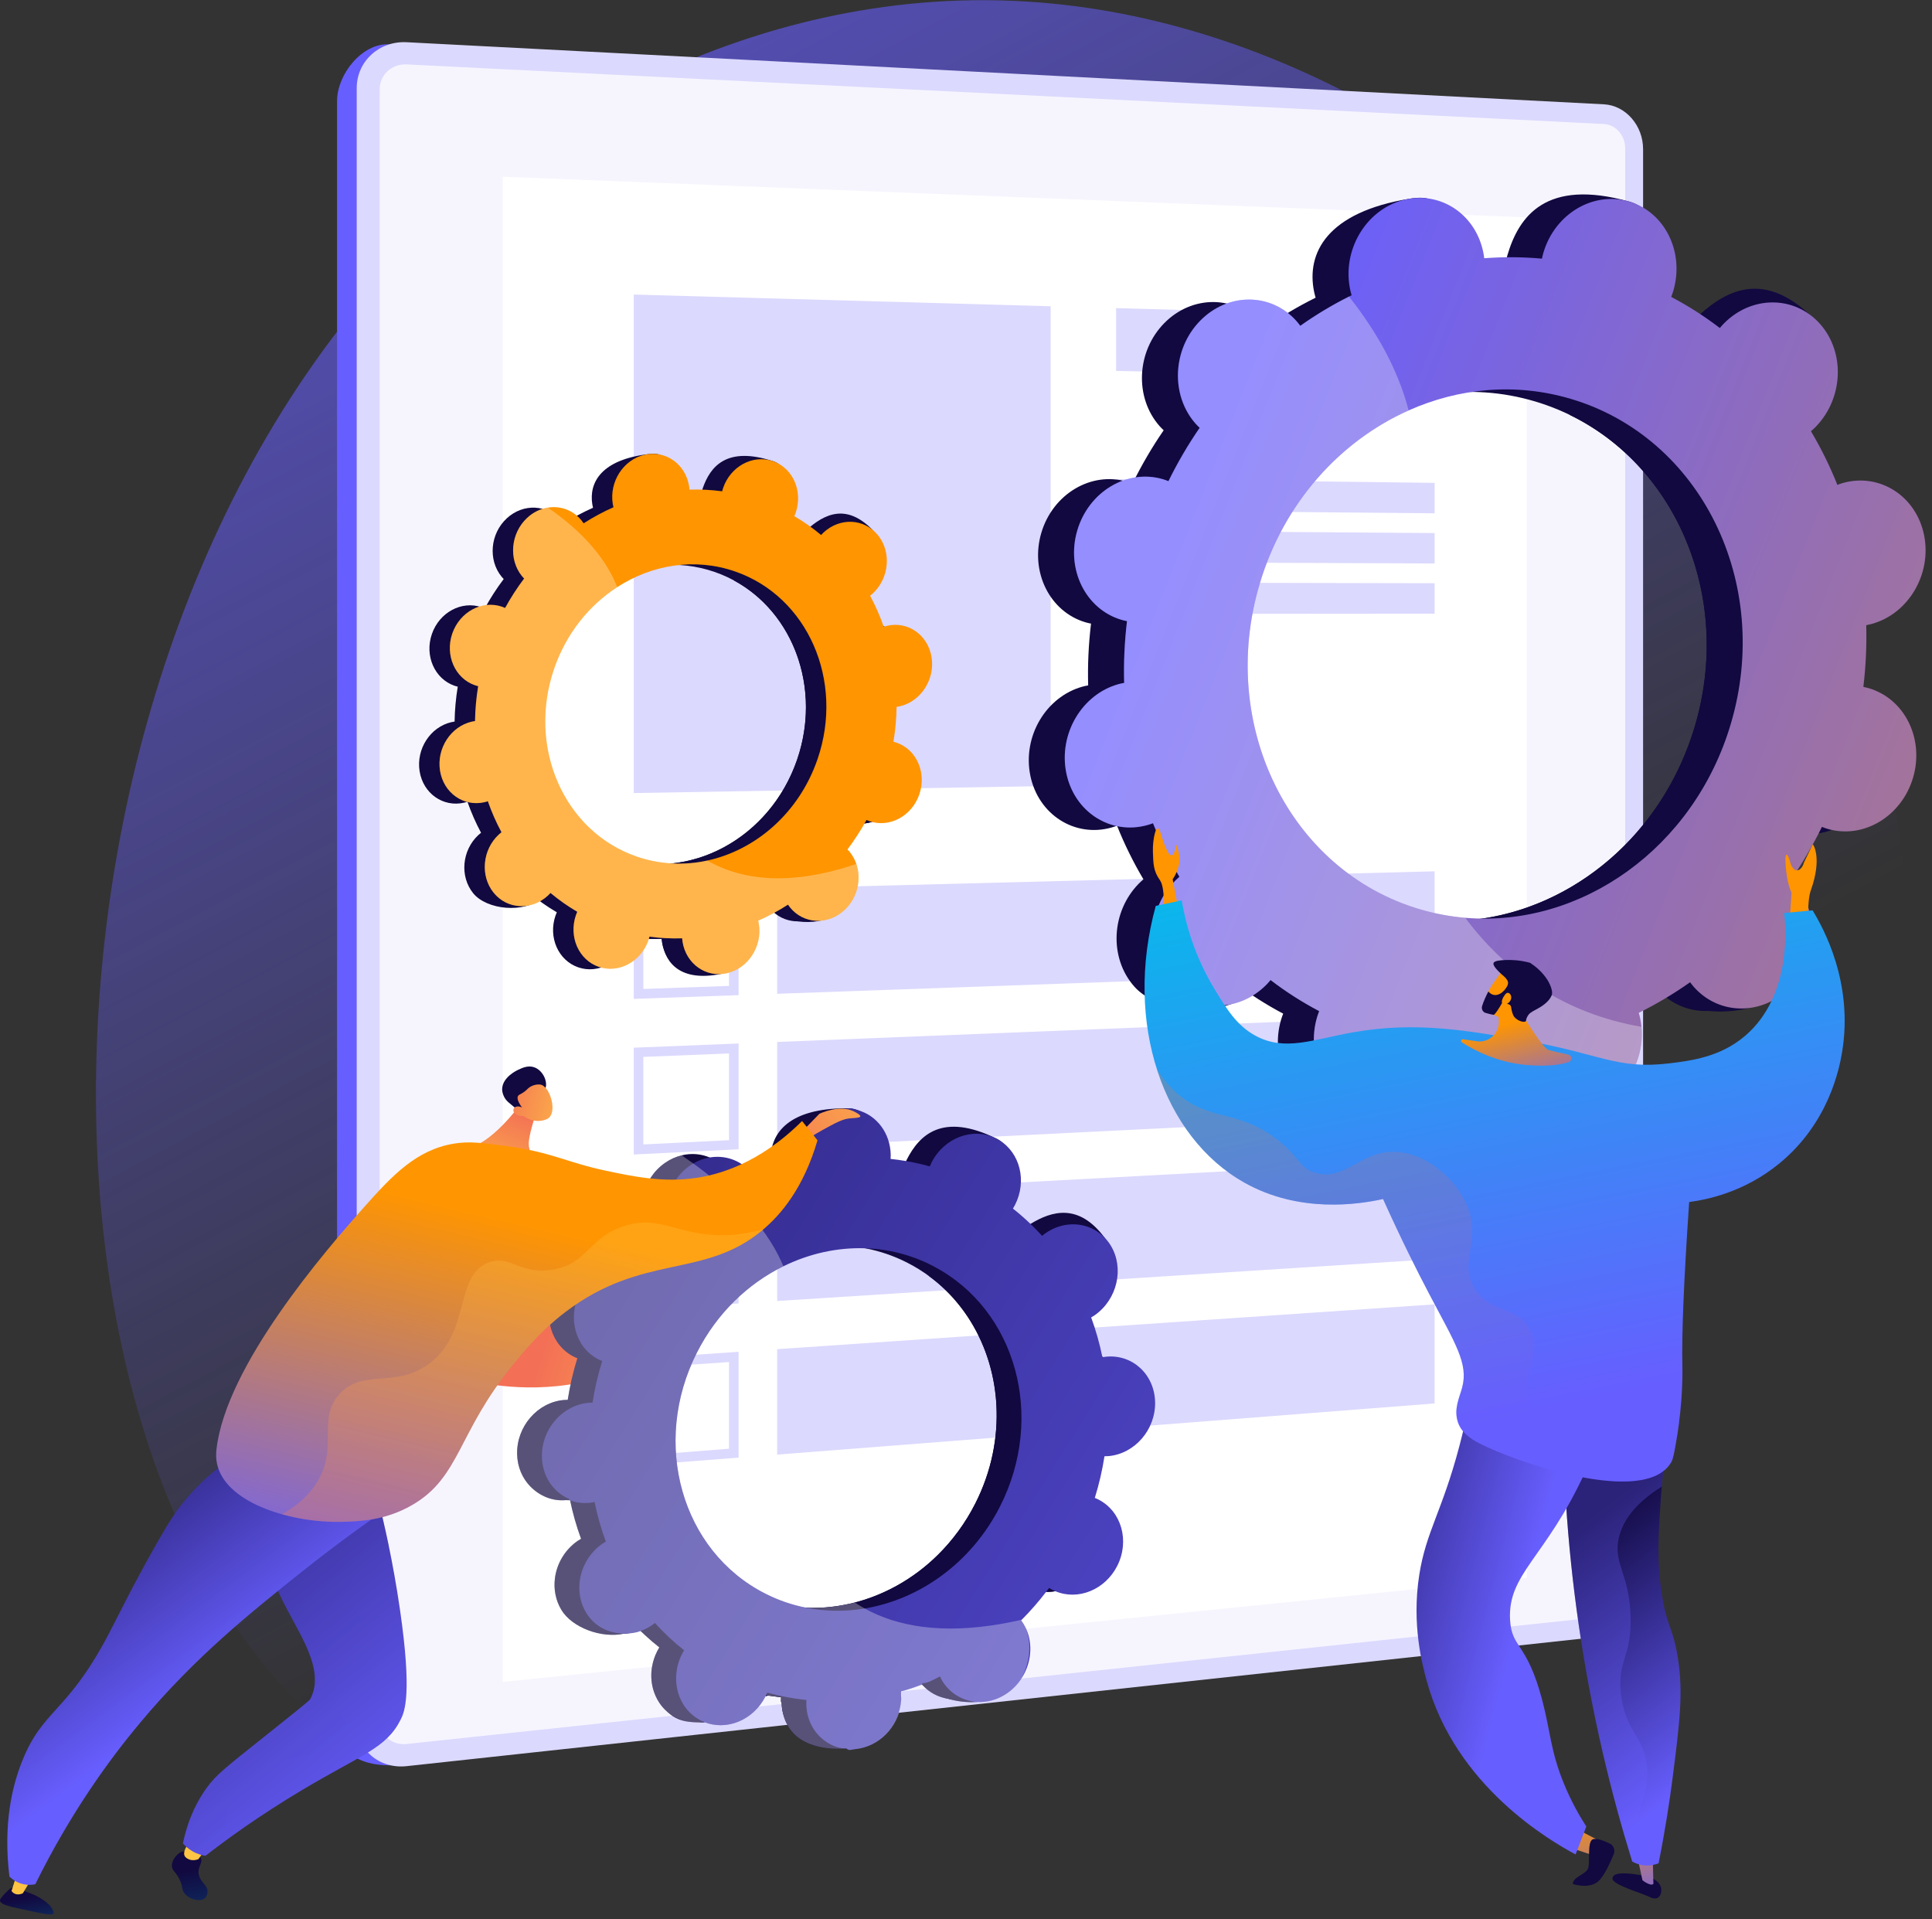 <svg width="301" height="299" viewBox="0 0 301 299" fill="none" xmlns="http://www.w3.org/2000/svg">
<rect x="0" y="0" width="301" height="299" fill="#333333" stroke="none"/>
<path d="M159.658 281.453C135.847 286.205 87.592 295.834 55.31 272.79C-3.28 230.967 0.849 88.732 74.717 28.652C81.104 23.458 114.416 -2.598 160.032 0.245C239.154 5.176 309.285 94.186 295.51 165.521C287.449 207.27 252.183 235.018 237.665 246.442C231.681 251.15 203.474 272.71 159.658 281.454V281.453Z" fill="url(#paint0_linear_598_2093)"/>
<path d="M246.835 18.258L60.66 6.905C56.371 6.684 52.512 11.617 52.512 15.759V268.482C52.512 274.226 58.077 275.382 62.365 274.921L246.835 255.061C250.205 254.698 252.925 251.447 252.925 247.798V25.178C252.925 21.529 250.205 18.431 246.835 18.258Z" fill="#675EFF"/>
<path d="M249.898 16.251L63.355 6.577C59.066 6.355 55.574 9.558 55.574 13.732V268.428C55.574 272.602 59.066 275.607 63.355 275.142L249.898 254.902C253.268 254.537 255.988 251.261 255.988 247.583V23.225C255.988 19.549 253.268 16.426 249.898 16.251Z" fill="#DBD9FD"/>
<path opacity="0.74" d="M63.356 271.689C61.042 271.935 59.156 270.307 59.156 268.057V13.902C59.156 11.652 61.042 9.916 63.356 10.032L249.899 19.321C251.72 19.412 253.2 21.105 253.2 23.094V247.875C253.2 249.864 251.721 251.64 249.899 251.835L63.356 271.69V271.689Z" fill="white"/>
<path d="M237.88 245.805L78.328 262.011V27.53L237.88 33.865V245.805Z" fill="white"/>
<path d="M113.58 140.08V153.591L100.23 154.065V140.426L113.58 140.08ZM115.072 138.549L98.738 138.972V155.612L115.072 155.03V138.548V138.549Z" fill="#DBD9FD"/>
<path d="M223.51 151.171L121.082 154.817V138.392L223.51 135.737V151.171Z" fill="#DBD9FD"/>
<path d="M113.58 164.115V177.624L100.23 178.287V164.648L113.58 164.114V164.115ZM115.072 162.562L98.738 163.216V179.856L115.072 179.044V162.562Z" fill="#DBD9FD"/>
<path d="M223.51 173.659L121.082 178.746V162.322L223.51 158.225V173.659Z" fill="#DBD9FD"/>
<path d="M113.58 188.153V201.659L100.23 202.51V188.874L113.58 188.152V188.153ZM115.072 186.578L98.738 187.461V204.1L115.072 203.06V186.578Z" fill="#DBD9FD"/>
<path d="M223.51 196.148L121.082 202.676V186.253L223.51 180.714V196.148Z" fill="#DBD9FD"/>
<path d="M113.58 212.189V225.694L100.23 226.732V213.099L113.58 212.189ZM115.072 210.592L98.738 211.705V228.345L115.072 227.073V210.591V210.592Z" fill="#DBD9FD"/>
<path d="M223.51 218.635L121.082 226.606V210.182L223.51 203.201V218.635Z" fill="#DBD9FD"/>
<path d="M163.69 122.443L98.738 123.546V45.888L163.69 47.714V122.443Z" fill="#DBD9FD"/>
<path d="M223.511 58.883L173.887 57.783V48.001L223.511 49.396V58.883Z" fill="#DBD9FD"/>
<path d="M223.511 79.966L173.887 79.52V74.629L223.511 75.222V79.966Z" fill="#DBD9FD"/>
<path d="M223.511 87.784L173.887 87.581V82.691L223.511 83.041V87.784Z" fill="#DBD9FD"/>
<path d="M223.511 95.602L173.887 95.642V90.751L223.511 90.859V95.602Z" fill="#DBD9FD"/>
<path d="M132.282 128.011C135.403 129.086 138.875 127.219 140.04 123.84C141.204 120.461 139.619 116.851 136.498 115.776C136.336 115.72 136.173 115.677 136.01 115.637C136.309 113.816 136.473 111.999 136.502 110.2C136.669 110.176 136.837 110.151 137.005 110.111C140.289 109.354 142.504 105.93 141.953 102.467C141.401 99.004 138.291 96.81 135.006 97.569C134.834 97.609 134.668 97.659 134.502 97.713C133.915 96.04 133.206 94.424 132.38 92.88C132.52 92.769 132.66 92.656 132.794 92.531C135.363 90.142 135.726 86.082 133.605 83.462C131.485 80.842 127.684 80.653 125.116 83.042C124.984 83.164 124.862 83.294 124.742 83.425C123.446 82.338 122.054 81.358 120.573 80.493C120.645 80.326 120.716 80.157 120.776 79.983C121.94 76.604 123.556 72.866 120.419 71.839C113.163 69.465 110.64 72.71 109.477 76.089C109.416 76.264 109.368 76.44 109.322 76.616C107.624 76.387 105.923 76.301 104.233 76.358C104.219 76.181 104.203 76.004 104.175 75.827C103.623 72.363 104.392 70.34 101.045 70.739C93.746 71.608 91.728 75.108 92.28 78.573C92.309 78.754 92.349 78.929 92.392 79.103C90.79 79.81 89.236 80.645 87.743 81.602C87.646 81.458 87.546 81.315 87.435 81.178C85.316 78.558 81.514 78.37 78.946 80.758C76.377 83.147 76.014 87.207 78.135 89.827C78.243 89.961 78.359 90.085 78.475 90.207C77.39 91.642 76.401 93.174 75.513 94.794C75.36 94.725 75.206 94.658 75.044 94.602C71.923 93.528 68.45 95.394 67.286 98.773C66.122 102.152 67.707 105.763 70.828 106.837C70.99 106.893 71.153 106.936 71.316 106.976C71.017 108.798 70.853 110.615 70.824 112.413C70.657 112.437 70.489 112.463 70.321 112.502C67.037 113.261 64.822 116.683 65.373 120.146C65.925 123.61 69.035 125.803 72.32 125.045C72.492 125.006 72.658 124.954 72.824 124.901C73.411 126.574 74.12 128.189 74.946 129.733C74.806 129.845 74.666 129.958 74.532 130.082C71.963 132.471 71.6 136.531 73.721 139.152C75.841 141.772 81.731 142.308 84.298 139.921C84.43 139.798 82.464 139.32 82.583 139.19C83.879 140.276 85.271 141.256 86.751 142.122C86.679 142.289 86.609 142.457 86.548 142.632C85.383 146.011 86.969 149.622 90.09 150.697C93.21 151.772 96.684 149.905 97.847 146.526C97.908 146.351 97.956 146.175 98.001 145.999C99.7 146.229 101.401 146.314 103.091 146.257C103.105 146.435 103.12 146.612 103.149 146.789C103.701 150.252 106.811 152.445 110.096 151.687C113.38 150.929 115.595 147.506 115.044 144.043C115.015 143.862 114.975 143.687 114.932 143.513C116.534 142.805 118.089 141.97 119.581 141.013C119.677 141.157 119.778 141.3 119.889 141.437C122.008 144.057 125.809 144.246 128.378 141.857C130.947 139.469 131.31 135.408 129.189 132.788C129.08 132.654 128.965 132.531 128.848 132.409C129.933 130.974 130.922 129.442 131.81 127.823C131.963 127.892 132.117 127.958 132.279 128.014L132.282 128.011ZM96.009 133.518C84.68 129.614 78.922 116.505 83.149 104.238C87.377 91.971 99.987 85.19 111.317 89.094C122.646 92.998 128.404 106.108 124.177 118.374C119.949 130.641 107.338 137.422 96.009 133.518Z" fill="#110940"/>
<path d="M137.006 110.112C140.29 109.354 142.506 105.931 141.954 102.467C141.402 99.004 138.292 96.81 135.008 97.569C134.836 97.608 134.669 97.659 134.503 97.713C133.916 96.04 133.207 94.424 132.381 92.88C132.521 92.77 132.661 92.656 132.795 92.531C135.364 90.143 138.215 84.837 135.838 82.449C131.325 77.915 127.687 80.653 125.118 83.042C124.986 83.164 124.865 83.293 124.744 83.424C123.448 82.338 122.056 81.358 120.577 80.492C120.649 80.325 120.72 80.156 120.779 79.982C121.414 78.143 121.227 76.239 120.427 74.709C118.351 79.927 116.314 85.161 114.329 90.414C123.631 95.428 128.012 107.247 124.178 118.375C120.929 127.804 112.726 133.985 103.96 134.569C103.712 135.627 103.472 136.689 103.196 137.741C102.445 140.596 101.534 143.417 100.621 146.234C101.447 146.274 102.272 146.281 103.095 146.254C103.108 146.431 103.125 146.608 103.154 146.785C103.706 150.248 106.224 152.906 112.207 151.75C115.516 151.111 115.599 147.503 115.047 144.039C115.018 143.858 114.978 143.683 114.936 143.509C116.538 142.801 118.092 141.967 119.584 141.009C119.681 141.153 119.782 141.296 119.892 141.433C122.012 144.054 128.158 144.438 130.727 142.05C133.296 139.661 131.313 135.404 129.193 132.783C129.084 132.649 128.968 132.526 128.851 132.404C129.936 130.969 130.927 129.437 131.813 127.818C131.966 127.887 132.121 127.953 132.283 128.009C135.403 129.085 138.876 127.217 140.04 123.838C141.205 120.459 139.619 116.849 136.499 115.774C136.337 115.718 136.174 115.675 136.011 115.635C136.309 113.814 136.474 111.997 136.503 110.198C136.669 110.174 136.837 110.149 137.005 110.109L137.006 110.112Z" fill="#110940"/>
<path d="M140.189 110.031C143.474 109.273 145.687 105.852 145.134 102.39C144.586 98.926 141.475 96.729 138.188 97.491C138.016 97.53 137.85 97.579 137.685 97.636C137.099 95.963 136.387 94.345 135.564 92.801C135.703 92.691 135.842 92.578 135.979 92.454C138.546 90.064 138.909 86.002 136.79 83.382C134.668 80.762 130.868 80.575 128.3 82.961C128.167 83.085 128.046 83.214 127.925 83.345C126.629 82.26 125.239 81.278 123.759 80.414C123.83 80.246 123.901 80.078 123.96 79.904C125.124 76.523 123.539 72.914 120.419 71.841C117.299 70.764 113.826 72.633 112.662 76.01C112.603 76.184 112.553 76.36 112.508 76.536C110.808 76.308 109.106 76.221 107.419 76.278C107.403 76.103 107.385 75.925 107.361 75.748C106.808 72.285 103.698 70.093 100.414 70.85C97.127 71.607 94.913 75.028 95.465 78.492C95.494 78.676 95.534 78.851 95.576 79.022C93.972 79.73 92.421 80.567 90.927 81.524C90.831 81.379 90.728 81.235 90.619 81.1C89.287 79.454 87.294 78.767 85.364 79.077C84.214 79.255 83.087 79.785 82.13 80.678C79.562 83.067 79.2 87.125 81.318 89.749C81.427 89.881 81.542 90.004 81.661 90.127C80.576 91.562 79.584 93.093 78.698 94.714C78.546 94.645 78.389 94.576 78.228 94.524C75.107 93.447 71.635 95.316 70.469 98.692C69.304 102.07 70.89 105.683 74.01 106.756C74.171 106.812 74.336 106.858 74.5 106.895C74.199 108.718 74.037 110.533 74.009 112.333C73.839 112.357 73.673 112.383 73.505 112.421C70.221 113.179 68.004 116.6 68.557 120.068C69.11 123.531 72.219 125.724 75.504 124.966C75.674 124.924 75.841 124.875 76.007 124.821C76.593 126.494 77.303 128.11 78.131 129.651C77.989 129.765 77.85 129.878 77.717 130.002C75.148 132.388 74.786 136.449 76.905 139.069C79.023 141.693 82.827 141.881 85.394 139.49C85.524 139.367 85.65 139.24 85.767 139.107C87.063 140.196 88.456 141.173 89.937 142.041C89.866 142.206 89.795 142.374 89.733 142.552C88.572 145.929 90.157 149.538 93.278 150.615C96.398 151.688 99.871 149.824 101.035 146.443C101.094 146.269 101.141 146.092 101.188 145.916C102.888 146.147 104.587 146.231 106.277 146.174C106.291 146.353 106.307 146.527 106.336 146.704C106.889 150.171 109.999 152.363 113.282 151.606C116.566 150.845 118.783 147.423 118.23 143.959C118.202 143.779 118.162 143.603 118.119 143.429C119.719 142.721 121.276 141.888 122.77 140.93C122.865 141.076 122.963 141.216 123.078 141.355C125.196 143.975 128.999 144.162 131.567 141.773C133.579 139.904 134.238 137.007 133.412 134.584C133.182 133.908 132.839 133.275 132.379 132.705C132.27 132.569 132.155 132.447 132.037 132.328C133.121 130.889 134.11 129.358 135 127.74C135.152 127.809 135.304 127.875 135.467 127.931C138.588 129.004 142.063 127.14 143.225 123.759C144.39 120.381 142.805 116.771 139.684 115.695C139.521 115.639 139.362 115.598 139.198 115.555C139.495 113.733 139.66 111.918 139.689 110.117C139.855 110.095 140.025 110.071 140.193 110.029L140.189 110.031ZM127.359 118.297C124.493 126.618 117.766 132.413 110.204 134.062C106.615 134.847 102.84 134.698 99.194 133.442C87.863 129.535 82.105 116.429 86.332 104.161C88.221 98.676 91.785 94.291 96.163 91.466C101.575 87.966 108.236 86.857 114.5 89.018C125.831 92.92 131.587 106.031 127.359 118.299V118.297Z" fill="url(#paint1_linear_598_2093)"/>
<g style="mix-blend-mode:soft-light" opacity="0.3">
<path d="M131.563 141.775C128.996 144.165 125.192 143.977 123.074 141.357C122.96 141.218 122.862 141.078 122.766 140.933C121.272 141.889 119.715 142.723 118.115 143.432C118.159 143.607 118.198 143.782 118.227 143.962C118.779 147.425 116.562 150.846 113.279 151.608C109.994 152.366 106.885 150.173 106.332 146.706C106.304 146.529 106.287 146.355 106.274 146.176C104.583 146.234 102.884 146.15 101.185 145.919C101.137 146.095 101.091 146.271 101.031 146.445C99.867 149.826 96.393 151.69 93.274 150.618C90.153 149.541 88.567 145.931 89.729 142.554C89.791 142.376 89.862 142.208 89.933 142.044C88.453 141.176 87.059 140.199 85.763 139.11C85.646 139.242 85.52 139.369 85.39 139.493C82.823 141.882 79.02 141.695 76.901 139.071C74.782 136.451 75.144 132.391 77.713 130.004C77.847 129.881 77.985 129.766 78.127 129.653C77.299 128.111 76.589 126.497 76.003 124.824C75.837 124.877 75.671 124.927 75.5 124.969C72.215 125.727 69.106 123.534 68.553 120.07C68 116.604 70.218 113.182 73.501 112.424C73.669 112.386 73.835 112.359 74.005 112.335C74.034 110.535 74.195 108.721 74.496 106.897C74.332 106.86 74.168 106.815 74.006 106.758C70.885 105.686 69.3 102.072 70.465 98.695C71.631 95.317 75.103 93.449 78.224 94.526C78.385 94.579 78.542 94.648 78.694 94.717C79.58 93.095 80.572 91.564 81.657 90.129C81.539 90.007 81.424 89.883 81.314 89.751C79.196 87.127 79.558 83.071 82.126 80.68C83.082 79.786 84.21 79.257 85.361 79.079C89.822 82.162 94.146 86.29 96.159 91.468C91.781 94.294 88.218 98.678 86.328 104.163C82.101 116.431 87.859 129.537 99.19 133.443C102.837 134.699 106.612 134.848 110.2 134.064C115.767 137.248 123.343 138.004 133.405 134.589C134.231 137.012 133.572 139.909 131.56 141.777L131.563 141.775Z" fill="white"/>
</g>
<path d="M279.086 129.503C284.67 131.156 290.649 127.594 292.439 121.547C294.23 115.501 291.153 109.259 285.569 107.605C285.28 107.52 284.988 107.456 284.698 107.398C285.084 104.164 285.232 100.948 285.144 97.775C285.436 97.721 285.73 97.662 286.023 97.58C291.755 95.988 295.394 89.783 294.152 83.72C292.911 77.657 287.257 74.032 281.526 75.623C281.226 75.706 280.936 75.809 280.649 75.917C279.485 73.013 278.109 70.221 276.533 67.563C276.772 67.358 277.008 67.147 277.236 66.916C281.579 62.506 281.904 55.319 277.963 50.864C274.022 46.41 267.307 46.372 262.964 50.782C262.742 51.008 262.537 51.245 262.335 51.485C259.965 49.671 257.435 48.051 254.76 46.64C254.874 46.34 254.986 46.038 255.078 45.725C256.869 39.678 259.426 32.963 253.816 31.397C240.84 27.775 236.645 33.691 234.855 39.738C234.762 40.051 234.69 40.365 234.623 40.679C231.611 40.406 228.607 40.388 225.631 40.619C225.593 40.308 225.551 39.998 225.487 39.688C224.246 33.625 225.445 29.999 219.576 30.961C206.775 33.06 203.491 39.388 204.733 45.451C204.798 45.768 204.881 46.074 204.969 46.377C202.2 47.748 199.525 49.341 196.969 51.143C196.787 50.896 196.599 50.652 196.392 50.419C192.451 45.964 185.737 45.927 181.394 50.337C177.051 54.747 176.726 61.934 180.667 66.389C180.869 66.617 181.082 66.826 181.298 67.031C179.497 69.645 177.871 72.423 176.434 75.347C176.158 75.238 175.88 75.132 175.59 75.046C170.006 73.393 164.028 76.954 162.237 83.001C160.447 89.048 163.523 95.29 169.107 96.943C169.397 97.029 169.687 97.093 169.978 97.15C169.592 100.385 169.444 103.6 169.533 106.773C169.24 106.828 168.947 106.887 168.653 106.968C162.922 108.56 159.283 114.765 160.524 120.829C161.766 126.892 167.419 130.517 173.15 128.925C173.45 128.842 173.74 128.739 174.028 128.632C175.191 131.536 176.568 134.328 178.144 136.986C177.905 137.192 177.668 137.403 177.441 137.634C173.098 142.043 172.773 149.231 176.714 153.685C180.655 158.14 191.078 158.629 195.42 154.22C195.643 153.993 192.139 153.305 192.341 153.065C194.711 154.879 197.242 156.499 199.916 157.91C199.802 158.209 199.691 158.512 199.598 158.825C197.808 164.871 200.884 171.114 206.468 172.767C212.053 174.42 218.031 170.858 219.822 164.812C219.914 164.499 219.986 164.185 220.053 163.871C223.066 164.144 226.07 164.162 229.045 163.93C229.083 164.241 229.127 164.552 229.189 164.863C230.431 170.926 236.084 174.551 241.816 172.959C247.547 171.368 251.187 165.163 249.945 159.1C249.88 158.783 249.797 158.477 249.708 158.174C252.478 156.803 255.152 155.21 257.709 153.408C257.891 153.655 258.079 153.899 258.285 154.131C262.226 158.586 268.941 158.623 273.284 154.214C277.626 149.804 277.951 142.617 274.01 138.162C273.809 137.935 273.594 137.726 273.379 137.52C275.181 134.906 276.807 132.128 278.244 129.204C278.52 129.313 278.798 129.419 279.087 129.505L279.086 129.503ZM215.569 142.025C195.293 136.022 184.126 113.358 190.626 91.404C197.125 69.451 218.831 56.52 239.107 62.522C259.383 68.525 270.55 91.188 264.05 113.142C257.55 135.096 235.844 148.027 215.569 142.024V142.025Z" fill="#110940"/>
<path d="M286.024 97.58C291.755 95.988 295.394 89.783 294.153 83.719C292.911 77.656 287.258 74.031 281.527 75.623C281.227 75.706 280.937 75.809 280.649 75.917C279.486 73.013 278.109 70.221 276.533 67.564C276.772 67.358 277.009 67.147 277.236 66.916C281.579 62.507 286.193 52.933 281.817 48.905C273.51 41.262 267.308 46.373 262.965 50.783C262.743 51.01 262.538 51.246 262.336 51.486C259.966 49.672 257.435 48.053 254.761 46.641C254.876 46.342 254.986 46.039 255.079 45.726C256.053 42.436 255.577 39.092 254.049 36.457C250.794 45.818 247.609 55.202 244.519 64.617C261.306 72.735 269.946 93.231 264.051 113.144C259.055 130.02 245.074 141.551 229.666 143.264C229.31 145.148 228.971 147.039 228.564 148.916C227.462 154.007 226.076 159.051 224.684 164.088C226.142 164.094 227.598 164.043 229.046 163.931C229.084 164.241 229.126 164.552 229.19 164.863C230.432 170.926 235.078 175.417 245.535 172.914C251.32 171.53 251.186 165.164 249.944 159.1C249.88 158.783 249.796 158.477 249.708 158.174C252.477 156.803 255.152 155.21 257.708 153.408C257.89 153.655 258.079 153.899 258.285 154.131C262.226 158.586 273.09 158.788 277.433 154.378C281.776 149.968 277.951 142.617 274.01 138.162C273.808 137.934 273.594 137.725 273.379 137.52C275.18 134.906 276.806 132.128 278.243 129.205C278.519 129.314 278.797 129.42 279.087 129.506C284.671 131.159 290.649 127.597 292.44 121.551C294.23 115.504 291.154 109.262 285.57 107.609C285.28 107.523 284.989 107.459 284.699 107.402C285.085 104.167 285.233 100.952 285.144 97.778C285.437 97.724 285.73 97.664 286.024 97.583V97.58Z" fill="#110940"/>
<path d="M291.177 107.22C290.887 107.134 290.6 107.071 290.307 107.011C290.694 103.779 290.84 100.561 290.754 97.391C291.046 97.335 291.34 97.276 291.63 97.192C297.364 95.604 301.001 89.397 299.76 83.335C298.519 77.273 292.866 73.644 287.135 75.236C286.837 75.323 286.544 75.425 286.256 75.531C285.095 72.626 283.718 69.837 282.143 67.176C282.381 66.97 282.615 66.76 282.844 66.53C287.188 62.12 287.513 54.932 283.57 50.479C279.631 46.023 272.917 45.986 268.574 50.396C268.349 50.622 268.143 50.861 267.946 51.101C265.575 49.283 263.044 47.665 260.367 46.253C260.484 45.953 260.595 45.654 260.686 45.341C262.477 39.293 259.4 33.052 253.816 31.399C248.232 29.745 242.252 33.305 240.462 39.35C240.369 39.667 240.297 39.981 240.232 40.292C237.219 40.021 234.215 40 231.238 40.233C231.199 39.922 231.16 39.611 231.093 39.302C229.853 33.236 224.198 29.611 218.468 31.204C212.739 32.797 209.097 39 210.338 45.066C210.404 45.382 210.489 45.689 210.575 45.991C210.44 46.058 210.304 46.126 210.168 46.2C207.545 47.52 205.006 49.042 202.577 50.757C202.391 50.509 202.204 50.265 201.997 50.034C198.058 45.578 191.341 45.541 187.002 49.951C182.658 54.36 182.333 61.549 186.273 66.004C186.476 66.231 186.688 66.438 186.904 66.647C185.104 69.261 183.476 72.039 182.041 74.96C181.764 74.851 181.487 74.746 181.197 74.66C175.612 73.006 169.633 76.567 167.842 82.615C166.052 88.663 169.128 94.904 174.712 96.557C175.003 96.644 175.294 96.706 175.582 96.762C175.199 99.998 175.049 103.212 175.14 106.386C174.847 106.442 174.554 106.501 174.26 106.581C168.53 108.173 164.889 114.381 166.129 120.442C167.371 126.504 173.025 130.129 178.754 128.537C179.057 128.454 179.345 128.352 179.634 128.246C180.798 131.148 182.172 133.941 183.751 136.598C183.513 136.804 183.274 137.018 183.046 137.248C178.706 141.657 178.378 148.842 182.321 153.298C186.26 157.754 192.977 157.791 197.32 153.382C197.54 153.155 197.746 152.916 197.948 152.676C200.315 154.49 202.847 156.112 205.524 157.521C205.409 157.821 205.299 158.125 205.203 158.438C203.413 164.485 206.488 170.726 212.073 172.38C217.658 174.033 223.637 170.473 225.428 164.424C225.519 164.111 225.592 163.797 225.66 163.486C228.67 163.757 231.674 163.777 234.65 163.545C234.689 163.856 234.733 164.167 234.795 164.476C236.037 170.538 241.69 174.167 247.421 172.574C252.758 171.092 256.278 165.611 255.737 159.969C255.698 159.551 255.636 159.131 255.551 158.713C255.485 158.396 255.404 158.09 255.313 157.787C258.083 156.417 260.756 154.823 263.315 153.021C263.497 153.265 263.683 153.509 263.89 153.744C267.833 158.2 274.546 158.237 278.89 153.827C283.233 149.418 283.559 142.23 279.615 137.774C279.416 137.547 279.2 137.339 278.984 137.131C280.785 134.517 282.414 131.741 283.851 128.819C284.124 128.927 284.405 129.032 284.695 129.118C290.276 130.771 296.255 127.211 298.045 121.163C299.836 115.116 296.76 108.875 291.175 107.221L291.177 107.22ZM269.658 112.755C263.911 132.161 246.291 144.516 228.275 142.979C225.907 142.777 223.534 142.338 221.179 141.641C200.902 135.634 189.735 112.974 196.234 91.017C199.983 78.356 208.787 68.699 219.459 63.941C227.293 60.445 236.133 59.593 244.717 62.136C264.99 68.141 276.158 90.802 269.658 112.755Z" fill="url(#paint2_linear_598_2093)"/>
<g style="mix-blend-mode:soft-light" opacity="0.3">
<path d="M247.421 172.572C241.692 174.165 236.037 170.536 234.796 164.474C234.733 164.165 234.691 163.854 234.651 163.543C231.674 163.775 228.67 163.755 225.661 163.485C225.593 163.796 225.52 164.11 225.428 164.423C223.638 170.47 217.658 174.031 212.074 172.378C206.49 170.724 203.413 164.484 205.204 158.436C205.299 158.123 205.41 157.819 205.524 157.52C202.847 156.11 200.315 154.489 197.949 152.675C197.747 152.914 197.541 153.153 197.321 153.38C192.977 157.789 186.26 157.751 182.321 153.296C178.378 148.841 178.706 141.655 183.046 137.246C183.275 137.016 183.512 136.802 183.751 136.596C182.172 133.939 180.799 131.146 179.634 128.245C179.346 128.351 179.056 128.454 178.755 128.535C173.025 130.128 167.371 126.503 166.13 120.441C164.888 114.379 168.529 108.171 174.26 106.579C174.554 106.5 174.847 106.44 175.14 106.384C175.05 103.21 175.2 99.996 175.583 96.76C175.295 96.705 175.002 96.642 174.713 96.555C169.129 94.902 166.052 88.662 167.843 82.613C169.633 76.566 175.613 73.005 181.197 74.658C181.487 74.745 181.764 74.85 182.041 74.958C183.475 72.036 185.103 69.259 186.905 66.645C186.688 66.437 186.476 66.229 186.274 66.003C182.335 61.547 182.66 54.359 187.002 49.949C191.342 45.54 198.059 45.577 201.998 50.032C202.205 50.263 202.391 50.507 202.577 50.755C205.006 49.04 207.544 47.518 210.168 46.199C214.335 51.459 217.772 57.422 219.459 63.94C208.787 68.697 199.982 78.354 196.233 91.015C189.733 112.972 200.901 135.634 221.178 141.639C223.534 142.336 225.907 142.777 228.275 142.977C234.758 151.653 243.896 157.942 255.739 159.965C256.279 165.608 252.759 171.088 247.422 172.57L247.421 172.572Z" fill="white"/>
</g>
<path d="M278.755 144.457L279.123 139.046C279.123 139.046 278.424 137.839 278.21 134.951C277.996 132.064 278.661 133.248 278.944 134.462C279.023 134.801 279.215 135.096 279.449 135.346C280.039 135.975 280.846 135.267 281.026 134.423L282.433 131.512C282.433 131.512 283.969 133.535 282.106 138.747C281.522 140.379 281.72 144.424 281.72 144.424L278.757 144.456L278.755 144.457Z" fill="url(#paint3_linear_598_2093)"/>
<path d="M183.707 142.332L182.701 136.971C182.701 136.971 184.149 135.038 183.66 132.932C183.171 130.826 183.499 131.586 182.902 132.881C182.305 134.175 181.456 131.857 180.812 129.755C180.169 127.653 179.554 130.775 179.618 132.658C179.682 134.54 179.677 135.658 180.701 137.098C181.725 138.538 181.171 143.374 181.171 143.374L183.706 142.332H183.707Z" fill="url(#paint4_linear_598_2093)"/>
<path d="M251.218 292.603C251.34 291.445 254.121 291.868 255.942 292.169C257.764 292.47 258.52 293.259 258.76 293.967C259 294.673 258.67 296.354 257.024 295.528C255.674 294.851 251.109 293.627 251.217 292.603H251.218Z" fill="#110940"/>
<path d="M254.895 288.335L255.893 292.921C255.893 292.921 257.137 293.905 257.596 293.489L257.462 288.273L254.895 288.336V288.335Z" fill="url(#paint5_linear_598_2093)"/>
<path d="M245.865 285.048L250.055 287.225L249.181 289.361L244.934 287.942L245.865 285.048Z" fill="url(#paint6_linear_598_2093)"/>
<path d="M245.044 293.511C245.044 293.511 247.87 294.451 249.257 292.837C250.15 291.799 250.957 289.989 251.42 288.829C251.671 288.199 251.392 287.484 250.78 287.192C249.892 286.766 248.678 286.289 248.128 286.552C247.209 286.989 247.814 290.356 247.368 291.192C246.922 292.028 245.003 292.454 245.044 293.512V293.511Z" fill="#110940"/>
<path d="M243.476 217.274C243.419 227.748 244.035 239.93 245.996 253.369C248.039 267.376 251.096 279.674 254.301 289.999C254.663 290.203 255.314 290.508 256.182 290.593C257.198 290.691 257.997 290.436 258.4 290.277C259.47 284.948 260.142 280.434 260.573 277.077C261.712 268.211 262.262 263.669 261.41 258.29C260.61 253.242 259.669 253.568 258.855 247.994C258.131 243.037 258.362 239.278 258.734 233.775C258.989 229.997 259.508 224.906 260.649 218.901C254.924 218.358 249.2 217.815 243.474 217.274H243.476Z" fill="url(#paint7_linear_598_2093)"/>
<path style="mix-blend-mode:multiply" opacity="0.3" d="M255.116 286.362C254.223 282.603 256.591 281.074 256.645 276.385C256.712 270.655 253.209 270.246 252.533 263.752C251.991 258.535 254.195 258.236 254.046 251.928C253.888 245.224 251.354 243.695 252.176 239.732C252.632 237.529 254.135 234.583 258.906 231.588C259.203 228.115 259.716 223.823 260.651 218.901C254.926 218.359 249.202 217.816 243.476 217.275C243.419 227.749 244.035 239.931 245.996 253.369C248.039 267.377 251.096 279.675 254.301 289.999C254.663 290.204 255.314 290.509 256.182 290.593C256.642 290.638 257.05 290.605 257.405 290.546C256.392 289.421 255.514 288.04 255.115 286.362H255.116Z" fill="url(#paint8_linear_598_2093)"/>
<path d="M229.605 214.487C229.226 216.987 228.558 220.764 227.368 225.276C224.684 235.447 222.183 238.594 221.125 245.292C219.891 253.102 221.617 259.433 222.274 261.841C226.755 278.278 241.546 286.793 245.47 288.898C246.028 287.446 246.586 285.995 247.143 284.544C246.218 283.113 244.858 280.818 243.632 277.817C241.54 272.693 241.575 269.761 240.25 264.766C237.86 255.753 235.504 256.846 235.263 252.324C234.881 245.156 240.812 242.676 246.908 229.436C248.656 225.642 249.745 222.423 250.358 220.441C243.441 218.457 236.523 216.473 229.606 214.488L229.605 214.487Z" fill="url(#paint9_linear_598_2093)"/>
<path d="M277.962 142.23C279.438 142.094 280.915 141.957 282.391 141.82C284.05 144.524 288.78 153.035 287.001 163.857C286.58 166.422 284.933 174.916 277.229 181.239C271.713 185.767 265.845 186.909 263.168 187.259C262.302 199.945 261.999 207.962 262.11 212.779C262.124 213.36 262.244 218.235 261.165 224.439C260.837 226.329 260.666 227.284 260.369 227.793C256.26 234.841 235.932 227.655 230.499 224.857C229.087 224.129 227.668 223.154 227.141 221.562C226.463 219.517 227.364 217.766 227.788 216.211C228.828 212.39 226.724 209.31 222.617 201.482C220.88 198.172 218.369 193.21 215.478 186.793C211.569 187.651 202.401 189.041 193.845 184.223C181.272 177.143 175.023 159.472 180.065 141.124C181.41 140.837 182.754 140.55 184.1 140.262C184.728 143.932 186.082 148.907 189.197 154.045C191.087 157.161 192.662 159.757 195.591 161.347C200.19 163.844 204.555 161.922 210.82 160.819C220.692 159.081 228.75 160.527 238.538 162.283C249.232 164.202 252.034 166.616 260.013 165.662C263.562 165.238 268.008 164.65 271.835 161.411C279.365 155.039 278.155 143.779 277.965 142.232L277.962 142.23Z" fill="url(#paint10_linear_598_2093)"/>
<path d="M236.745 153.674C236.745 153.674 235.923 156.216 236.755 157.437C237.586 158.658 240.324 163.306 241.299 163.591C241.854 163.752 243.252 164.062 244.351 164.299C244.93 164.423 245 165.237 244.442 165.436C243.304 165.84 241.323 166.19 237.979 165.927C233.147 165.546 229.381 163.441 227.75 162.374C227.518 162.222 227.657 161.864 227.931 161.903L230.096 162.214C231.95 162.481 233.591 160.996 233.509 159.124L233.456 157.905L236.744 153.674H236.745Z" fill="url(#paint11_linear_598_2093)"/>
<path d="M234.398 158.745C234.11 158.561 231.699 158.1 231.453 156.769C231.118 154.963 232.86 152.912 233.082 152.577C234.013 151.178 234.236 150.996 234.639 150.775L235.197 150.497C235.197 150.497 235.229 150.488 235.262 150.479C235.612 150.389 236.772 150.458 237.002 150.529C237.736 150.757 238.257 153.879 237.638 158.171C237.655 158.337 237.669 158.506 237.683 158.676C237.72 159.117 234.365 158.896 234.398 158.744V158.745Z" fill="url(#paint12_linear_598_2093)"/>
<path d="M232.682 150.052C232.541 150.572 233.865 151.717 234.432 152.21C234.5 152.27 234.697 152.471 234.867 152.783C234.892 152.828 234.912 152.881 234.929 152.948C235.145 153.815 233.717 154.685 233.941 155.086C234.104 155.376 235.047 155.093 235.134 155.339C235.215 155.571 234.418 155.962 234.51 156.239C234.579 156.448 235.061 156.306 235.326 156.64C235.458 156.806 235.404 156.925 235.517 157.407C235.58 157.68 235.676 157.982 235.757 158.152C236.147 158.978 237.428 159.383 237.709 159.092C237.787 159.01 237.733 158.932 237.831 158.645C237.831 158.645 237.922 158.378 238.14 158.082C238.451 157.657 239.133 157.394 239.835 156.979C241.134 156.211 241.533 155.493 241.656 155.249C241.669 155.221 241.682 155.196 241.693 155.172C241.713 155.131 241.732 155.089 241.748 155.048C242.069 154.21 241.082 152.649 241.082 152.649C240.29 151.417 239.242 150.554 238.394 149.994C236.806 149.568 235.491 149.518 234.576 149.557C233.83 149.589 232.792 149.642 232.68 150.053L232.682 150.052Z" fill="#110940"/>
<path d="M231.882 154.458C231.882 154.458 232.828 155.763 234.289 154.371L234.946 154.615C234.946 154.615 233.059 158.117 232.708 158.092C232.357 158.068 231.347 157.764 231.347 157.764C230.973 157.577 230.785 157.151 230.901 156.749C231.112 156.017 231.609 154.963 231.882 154.457V154.458Z" fill="#110940"/>
<path d="M234.588 154.824C234.957 154.404 235.493 154.879 235.444 155.461C235.394 156.044 234.775 156.598 234.239 156.433C233.702 156.269 234.093 155.39 234.588 154.825V154.824Z" fill="url(#paint13_linear_598_2093)"/>
<path style="mix-blend-mode:multiply" opacity="0.3" d="M255 225.298C247.813 227.295 239.877 223.123 238.169 218.05C236.907 214.299 240.369 211.039 238.342 207.128C236.39 203.362 232.311 204.714 229.822 200.871C227.108 196.683 230.86 193.39 228.575 187.865C226.856 183.709 222.332 179.765 217.644 179.456C212.074 179.087 209.645 184.074 204.929 182.71C202.465 181.997 202.625 180.491 199.299 177.785C193.526 173.086 189.338 174.605 184.55 171.246C183.142 170.259 181.598 168.786 180.223 166.495C182.691 174.274 187.446 180.62 193.842 184.222C202.399 189.041 211.568 187.651 215.476 186.792C218.367 193.209 220.878 198.172 222.615 201.481C226.722 209.309 228.826 212.389 227.786 216.21C227.363 217.766 226.461 219.517 227.139 221.562C227.666 223.153 229.085 224.128 230.497 224.856C235.93 227.654 256.258 234.842 260.367 227.792C260.664 227.285 260.834 226.329 261.163 224.438C261.368 223.26 261.53 222.132 261.656 221.069C260.086 222.823 257.924 224.484 254.998 225.297L255 225.298Z" fill="url(#paint14_linear_598_2093)"/>
<path d="M114.03 187.673C114.03 187.673 91.461 204.317 75.426 194.238L73.215 215.028C73.215 215.028 104.985 223.923 114.214 191.46L114.029 187.673H114.03Z" fill="url(#paint15_linear_598_2093)"/>
<path d="M168.836 226.406C172.935 226.04 176.188 222.274 176.102 217.996C176.042 214.955 174.311 212.472 171.848 211.421C171.811 211.405 171.779 211.393 171.742 211.381C170.761 210.982 169.67 210.807 168.526 210.909C168.311 210.929 168.103 210.961 167.891 210.998C167.463 208.877 166.878 206.805 166.136 204.802C166.328 204.692 166.515 204.575 166.699 204.448C170.204 201.994 171.323 197.145 169.202 193.62C168.413 192.309 167.285 191.368 165.998 190.831C164.358 190.135 162.457 190.102 160.678 190.794C160.103 191.018 159.546 191.314 159.009 191.689C158.83 191.816 158.663 191.95 158.496 192.089C157.111 190.558 155.59 189.137 153.949 187.843C154.063 187.656 154.176 187.464 154.278 187.261C156.163 183.553 158.598 179.514 155.67 177.616C155.641 177.596 155.609 177.576 155.576 177.56C155.459 177.491 155.337 177.422 155.214 177.36C146.84 173.269 143.246 176.77 141.271 180.658C141.234 180.731 141.202 180.804 141.169 180.878C141.108 181.009 141.051 181.139 140.998 181.269C138.983 180.707 136.944 180.321 134.888 180.105C134.9 179.889 134.913 179.673 134.908 179.453C134.839 175.948 135.677 173.697 133.723 172.976C133.382 172.85 132.946 172.695 132.409 172.666C132.344 172.662 132.278 172.658 132.213 172.658H131.838C122.976 172.658 119.984 176.452 120.07 180.714C120.074 180.938 120.094 181.187 120.114 181.406C119.018 181.716 117.935 182.086 116.87 182.489C116.866 182.489 116.862 182.493 116.857 182.493C115.918 182.848 114.993 183.243 114.077 183.666C113.983 183.475 113.885 183.291 113.775 183.104C112.985 181.793 111.858 180.856 110.571 180.319C109.219 179.745 107.688 179.623 106.199 179.985C105.299 180.202 104.407 180.596 103.581 181.179C100.075 183.633 98.956 188.482 101.077 192.003C101.187 192.182 101.304 192.353 101.427 192.52C100.051 193.896 98.748 195.382 97.535 196.966C97.381 197.165 97.229 197.365 97.079 197.568C96.904 197.458 96.729 197.352 96.542 197.255C96.4 197.182 96.26 197.117 96.114 197.059C92.602 195.565 88.359 197.259 86.462 200.996C84.488 204.884 85.799 209.517 89.394 211.341C89.577 211.435 89.768 211.512 89.96 211.589C89.292 213.743 88.787 215.908 88.449 218.078C88.246 218.078 88.039 218.083 87.831 218.103C83.731 218.47 80.479 222.232 80.564 226.513C80.605 228.541 81.387 230.32 82.637 231.59C84.024 233.003 85.983 233.892 88.141 233.701C88.32 233.684 88.503 233.723 88.682 233.723H88.69C88.719 233.723 88.747 233.611 88.776 233.607C88.78 233.623 88.784 233.585 88.784 233.602C88.788 233.606 88.788 233.585 88.788 233.589C89.215 235.686 89.794 237.717 90.523 239.704C90.523 239.708 90.527 239.71 90.527 239.714C90.34 239.824 90.152 239.935 89.969 240.061C87.954 241.474 86.724 243.65 86.452 245.914C86.248 247.587 86.566 249.308 87.465 250.802C89.11 253.53 93.686 255.3 97.297 254.486H97.305C98.14 254.486 98.922 254.197 99.601 253.826C99.674 253.899 99.743 254.001 99.818 254.078C99.826 254.091 99.838 254.103 99.846 254.111C100.388 254.636 100.946 255.153 101.524 255.65C101.552 255.679 101.58 255.704 101.609 255.728C101.971 256.041 102.342 256.346 102.72 256.644C102.716 256.648 102.716 256.652 102.712 256.656C102.601 256.844 102.488 257.039 102.39 257.234C101.999 258.003 101.739 258.801 101.597 259.599C101.389 260.771 101.442 261.948 101.727 263.043C101.939 263.845 102.277 264.605 102.733 265.286C103.006 265.697 103.32 266.076 103.681 266.421C104.154 266.878 104.704 267.325 105.318 267.638C106.674 268.33 108.164 268.326 109.597 268.326H109.605C111.962 267.919 114.169 266.315 115.395 263.901C115.501 263.701 115.586 263.409 115.671 263.205C116.705 263.495 117.744 263.849 118.79 263.849H118.794C118.981 263.849 119.169 263.849 119.356 264.255H119.364C119.381 264.255 119.401 264.17 119.421 264.17C119.442 264.174 119.462 264.131 119.478 264.135C119.62 264.16 119.767 264.161 119.913 264.18C120.036 264.201 120.161 264.209 120.284 264.225C120.78 264.303 121.23 264.358 121.731 264.411C121.715 264.623 121.66 264.8 121.66 265.011V265.055C121.66 265.107 121.715 265.152 121.718 265.198C121.719 265.238 121.745 265.278 121.749 265.316C121.749 265.357 121.761 265.393 121.765 265.434C121.778 265.622 121.804 265.805 121.829 265.984C121.833 266.041 121.845 266.094 121.853 266.151C122.255 268.691 123.861 270.715 126.035 271.634C126.116 271.671 126.203 271.703 126.292 271.736C126.415 271.781 126.541 271.826 126.671 271.867C126.708 271.883 126.748 271.896 126.789 271.904C127.587 272.131 128.446 272.221 129.338 272.144C129.525 272.127 129.708 272.103 129.887 272.071C129.937 272.062 129.989 272.054 130.038 272.042C133.8 271.338 136.681 267.763 136.6 263.732C136.596 263.582 136.588 263.436 136.575 263.289C136.571 263.244 136.567 263.195 136.563 263.151C136.559 263.126 136.559 263.102 136.555 263.073C138.611 262.488 140.63 261.738 142.592 260.83C142.686 261.022 142.783 261.213 142.894 261.396C142.943 261.478 142.995 261.559 143.052 261.64C143.235 261.921 143.435 262.186 143.654 262.43C143.654 262.43 143.657 262.433 143.663 262.438C144.754 263.676 146.215 264.433 147.783 264.653C148.491 264.759 149.224 264.751 149.956 264.624C151.031 264.449 152.102 264.022 153.087 263.329C156.429 260.988 157.602 256.469 155.864 252.996C155.819 252.907 155.774 252.817 155.722 252.728C155.68 252.65 155.636 252.573 155.592 252.5C155.482 252.321 155.364 252.15 155.242 251.987C156.792 250.432 158.246 248.746 159.59 246.94C159.765 247.05 159.94 247.156 160.127 247.249C161.043 247.714 162.016 247.949 162.997 247.978C163.474 247.999 163.946 247.966 164.418 247.885C166.775 247.485 168.978 245.926 170.207 243.508C172.178 239.62 170.87 234.992 167.276 233.167C167.093 233.074 166.901 232.992 166.711 232.915C167.378 230.765 167.884 228.596 168.221 226.426C168.425 226.426 168.632 226.422 168.84 226.405L168.836 226.406ZM98.171 252.42C98.216 252.468 98.261 252.518 98.306 252.566C98.196 252.497 98.139 252.443 98.171 252.42ZM115.355 247.82C102.312 241.197 97.553 224.383 104.722 210.265C108.386 203.051 114.451 197.939 121.251 195.541C125.619 194.006 130.288 193.591 134.815 194.466C137.033 194.889 139.216 195.626 141.312 196.689C142.615 197.352 143.841 198.114 144.972 198.972C145.082 199.049 145.192 199.135 145.302 199.22C145.781 199.591 146.242 199.981 146.689 200.385C146.873 200.552 147.052 200.718 147.231 200.893C147.26 200.918 147.288 200.946 147.316 200.975C147.504 201.154 147.687 201.337 147.866 201.524C147.891 201.549 147.919 201.573 147.939 201.602C148.11 201.777 148.277 201.952 148.44 202.135C148.481 202.18 148.521 202.225 148.562 202.273C148.725 202.452 148.88 202.631 149.031 202.814C149.063 202.847 149.091 202.879 149.116 202.916C149.27 203.096 149.418 203.279 149.56 203.466C150.174 204.243 150.741 205.054 151.257 205.901C151.38 206.093 151.493 206.292 151.608 206.487C151.64 206.539 151.668 206.593 151.697 206.645C151.799 206.816 151.893 206.987 151.982 207.162C152.035 207.252 152.084 207.345 152.133 207.439C152.218 207.602 152.304 207.764 152.381 207.928C152.691 208.547 152.975 209.178 153.235 209.822C153.337 210.066 153.431 210.314 153.525 210.563C153.606 210.786 153.687 211.015 153.764 211.242C153.825 211.409 153.879 211.576 153.931 211.743C153.968 211.857 154.004 211.97 154.037 212.084C154.082 212.218 154.119 212.349 154.156 212.48C154.197 212.614 154.233 212.744 154.266 212.875C154.314 213.03 154.355 213.188 154.392 213.344C154.53 213.881 154.653 214.423 154.759 214.968C154.816 215.27 154.869 215.566 154.918 215.868C154.966 216.157 155.007 216.446 155.043 216.739C155.047 216.776 155.051 216.812 155.055 216.853C155.084 217.061 155.108 217.268 155.129 217.476C155.145 217.622 155.157 217.765 155.17 217.912C155.182 218.03 155.19 218.147 155.199 218.27C155.215 218.449 155.227 218.632 155.236 218.816C155.525 223.913 154.482 229.246 151.946 234.24C150.403 237.281 148.429 239.948 146.157 242.198C145.917 242.434 145.676 242.667 145.432 242.894C145.184 243.122 144.936 243.342 144.683 243.563C144.544 243.681 144.406 243.802 144.264 243.917C144.15 244.015 144.031 244.108 143.914 244.202C143.657 244.41 143.397 244.613 143.132 244.812C140.861 246.527 138.385 247.873 135.801 248.831C135.378 248.985 134.954 249.132 134.526 249.266C134.091 249.404 133.651 249.531 133.208 249.645C133.199 249.649 133.191 249.649 133.183 249.653C132.922 249.718 132.658 249.784 132.393 249.841C132.125 249.906 131.852 249.963 131.579 250.012C129.645 250.391 127.675 250.549 125.708 250.484C125.44 250.476 125.175 250.464 124.911 250.44C124.869 250.44 124.825 250.436 124.784 250.432C121.564 250.208 118.372 249.353 115.355 247.822V247.82Z" fill="#110940"/>
<path d="M168.215 226.427C167.877 228.597 167.371 230.766 166.704 232.916C166.896 232.993 167.087 233.075 167.269 233.168C170.865 234.992 172.171 239.62 170.201 243.509C168.971 245.927 166.769 247.486 164.411 247.885C163.939 247.967 163.467 248 162.991 247.979C162.01 247.95 161.037 247.715 160.12 247.25C159.933 247.157 159.758 247.051 159.583 246.94C158.239 248.748 156.786 250.434 155.235 251.988C155.358 252.151 155.475 252.322 155.585 252.501C155.63 252.574 155.675 252.651 155.715 252.728C155.767 252.814 155.821 252.903 155.869 252.993C157.848 256.518 159.228 261.615 155.882 263.961C154.868 264.669 153.536 265.048 152.1 265.146C150.692 265.239 149.144 265.064 147.744 264.654C146.14 264.189 144.858 263.424 143.636 262.423V262.219H143.697C143.449 262.219 143.233 261.814 143.045 261.541C142.989 261.46 142.935 261.428 142.887 261.347C142.777 261.163 142.679 260.997 142.585 260.806C140.623 261.714 138.604 262.476 136.548 263.062C136.552 263.091 136.552 263.121 136.556 263.145C136.56 263.19 136.625 263.242 136.629 263.286C136.642 263.397 136.715 263.506 136.715 263.644V263.733C136.715 267.983 135.946 272.397 131.867 272.397H131.854C129.815 272.511 128.138 272.328 126.782 271.905C126.741 271.896 126.7 271.884 126.663 271.868C126.534 271.826 126.407 271.782 126.285 271.737C126.195 271.704 126.11 271.672 126.028 271.635C123.427 270.568 122.181 268.533 121.847 266.152C121.839 266.095 121.831 266.041 121.827 265.985C121.802 265.773 121.781 265.562 121.77 265.345C121.77 265.337 121.77 265.325 121.766 265.317C121.754 265.206 121.697 265.129 121.693 265.011C121.689 264.791 121.652 264.624 121.652 264.404V264.4C121.245 264.352 120.712 264.286 120.214 264.213C120.092 264.197 119.995 264.176 119.877 264.156C119.73 264.136 119.596 264.205 119.454 264.181C119.421 264.173 119.389 264.254 119.356 264.254H119.347C119.16 263.847 118.973 263.847 118.785 263.847H118.781C120.356 260.591 122.002 257.396 123.389 254.071C123.898 252.85 124.497 251.637 124.904 250.408C124.908 250.404 124.908 250.418 124.908 250.414C124.908 250.431 125.344 250.45 125.637 250.462C125.666 250.467 125.689 250.47 125.714 250.47C127.685 250.539 129.639 250.382 131.572 250.007C131.845 249.955 132.114 249.898 132.387 249.838C132.651 249.781 132.916 249.716 133.176 249.651C133.185 249.647 133.193 249.647 133.201 249.643C133.645 249.529 134.084 249.403 134.52 249.264C134.947 249.129 135.371 248.987 135.794 248.829C138.388 247.88 140.863 246.529 143.142 244.81C143.407 244.611 143.659 244.407 143.915 244.2C144.034 244.106 144.147 244.012 144.257 243.915C144.399 243.8 144.538 243.679 144.676 243.56C144.928 243.34 145.177 243.121 145.426 242.892C145.67 242.665 145.911 242.432 146.151 242.196C148.422 239.945 150.396 237.279 151.94 234.238C154.475 229.243 155.518 223.91 155.229 218.813C155.221 218.63 155.208 218.447 155.192 218.268C155.184 218.145 155.175 218.028 155.163 217.909C155.151 217.763 155.138 217.62 155.122 217.474C155.101 217.266 155.078 217.059 155.049 216.851C155.045 216.81 155.041 216.774 155.036 216.737C154.999 216.443 154.959 216.155 154.911 215.866C154.862 215.564 154.809 215.268 154.752 214.966C154.646 214.42 154.525 213.879 154.386 213.341C154.349 213.187 154.309 213.028 154.259 212.873C154.226 212.742 154.19 212.612 154.149 212.478C154.112 212.347 154.076 212.217 154.031 212.082C153.998 211.968 153.962 211.855 153.925 211.74C153.871 211.574 153.819 211.407 153.758 211.24C153.681 211.013 153.599 210.784 153.518 210.561C153.424 210.312 153.331 210.064 153.229 209.819C152.968 209.176 152.683 208.545 152.374 207.926C152.297 207.763 152.211 207.601 152.126 207.437C152.078 207.343 152.028 207.25 151.976 207.16C151.886 206.985 151.792 206.814 151.69 206.643C151.662 206.591 151.634 206.537 151.601 206.485C151.487 206.289 151.373 206.089 151.251 205.899C150.734 205.053 150.168 204.242 149.553 203.464C149.411 203.277 149.264 203.093 149.109 202.914C149.085 202.877 149.056 202.845 149.024 202.812C148.874 202.629 148.718 202.45 148.556 202.271C148.515 202.222 148.474 202.177 148.433 202.133C148.27 201.949 148.104 201.774 147.933 201.599C147.912 201.571 147.883 201.547 147.86 201.522C147.68 201.335 147.497 201.152 147.31 200.972C147.281 200.944 147.253 200.916 147.224 200.891C147.045 200.716 146.866 200.549 146.683 200.383C146.235 199.98 145.775 199.589 145.295 199.218C145.185 199.133 145.075 199.047 144.966 198.97C144.884 198.905 144.807 198.843 144.726 198.787C144.994 198.299 145.263 197.806 145.532 197.318C148.552 191.793 151.622 186.302 154.732 180.826C155.44 182.809 155.346 185.141 154.272 187.259C154.17 187.463 154.056 187.653 153.942 187.841C155.583 189.135 157.105 190.556 158.49 192.086C158.656 191.949 158.823 191.814 159.002 191.687C159.491 191.345 160.008 190.995 160.546 190.669C163.86 188.65 168.024 187.4 172.062 192.769C174.533 196.054 170.198 201.99 166.692 204.445C166.509 204.572 166.321 204.689 166.13 204.799C166.871 206.802 167.457 208.874 167.884 210.995C168.096 210.958 168.303 210.922 168.519 210.905C169.663 210.804 170.754 210.979 171.736 211.378C171.773 211.39 171.805 211.403 171.842 211.418C174.304 212.468 176.035 214.952 176.096 217.993C176.181 222.272 172.929 226.037 168.829 226.403C168.621 226.42 168.414 226.424 168.21 226.424L168.215 226.427Z" fill="#110940"/>
<path d="M172.699 226.842C176.799 226.48 180.051 222.713 179.962 218.436C179.876 214.153 176.485 210.982 172.389 211.348C172.206 211.361 172.027 211.39 171.848 211.421C171.815 211.426 171.787 211.434 171.754 211.438C171.75 211.417 171.746 211.401 171.742 211.381C171.314 209.281 170.732 207.229 170 205.238C170.191 205.128 170.379 205.015 170.562 204.888C174.067 202.434 175.187 197.584 173.066 194.059C172.776 193.583 172.443 193.151 172.068 192.772C170.485 191.148 168.229 190.456 165.998 190.831C164.923 191.01 163.856 191.441 162.871 192.129C162.692 192.251 162.525 192.389 162.354 192.528C161.817 191.934 161.255 191.352 160.677 190.795C160.636 190.749 160.592 190.709 160.551 190.672C159.68 189.833 158.767 189.035 157.811 188.283C157.925 188.095 158.038 187.904 158.14 187.701C160.03 183.984 158.914 179.583 155.67 177.617C155.641 177.596 155.609 177.576 155.576 177.56C155.458 177.491 155.336 177.422 155.213 177.36C151.622 175.537 147.108 177.21 145.133 181.097C145.031 181.301 144.946 181.504 144.86 181.708C143.639 181.366 142.406 181.089 141.168 180.877C140.362 180.739 139.556 180.625 138.75 180.543C138.762 180.327 138.775 180.108 138.771 179.892C138.702 176.529 136.605 173.79 133.723 172.975C133.3 172.849 132.86 172.703 132.408 172.665C132.343 172.661 132.277 172.657 132.212 172.657H132.192C132.074 172.657 131.956 172.714 131.838 172.714C131.627 172.714 131.41 172.751 131.194 172.77C127.099 173.133 123.846 176.914 123.932 181.193C123.936 181.418 123.952 181.645 123.977 181.86C121.921 182.446 119.902 183.2 117.94 184.108C117.846 183.916 117.748 183.729 117.638 183.546C117.411 183.167 117.153 182.821 116.869 182.504C116.865 182.5 116.861 182.496 116.857 182.491C115.265 180.7 112.908 179.923 110.572 180.318C109.701 180.46 108.834 180.77 108.015 181.25C107.824 181.36 107.632 181.481 107.445 181.612C103.939 184.071 102.82 188.916 104.941 192.441C105.051 192.62 105.169 192.791 105.291 192.958C103.741 194.508 102.283 196.195 100.939 198.001C100.768 197.895 100.589 197.789 100.406 197.692C99.49 197.227 98.517 196.991 97.535 196.963C97.063 196.942 96.587 196.975 96.115 197.056C93.757 197.456 91.551 199.019 90.326 201.433C88.351 205.32 89.663 209.953 93.253 211.778C93.44 211.871 93.632 211.949 93.823 212.026C93.156 214.175 92.65 216.345 92.313 218.515C92.109 218.515 91.902 218.519 91.69 218.54C87.594 218.902 84.342 222.668 84.427 226.95C84.488 229.987 86.211 232.466 88.673 233.516C88.677 233.516 88.677 233.6 88.681 233.6C88.719 233.616 88.751 233.72 88.787 233.72H88.792C89.773 234.127 90.856 234.214 92.004 234.114C92.216 234.097 92.427 234.025 92.635 233.984C93.062 236.105 93.653 238.158 94.389 240.164C94.202 240.274 94.014 240.378 93.831 240.505C90.326 242.963 89.202 247.718 91.327 251.243C92.65 253.437 94.923 254.483 97.296 254.483H97.304C98.143 254.483 98.989 254.393 99.816 254.076C99.824 254.076 99.837 254.072 99.845 254.068C100.419 253.848 100.98 253.591 101.518 253.218C101.701 253.091 101.868 252.974 102.035 252.835C103.419 254.366 104.937 255.795 106.582 257.089C106.464 257.276 106.355 257.48 106.253 257.679C104.278 261.566 105.59 266.199 109.18 268.022C109.314 268.091 109.457 268.157 109.595 268.218C109.599 268.218 109.599 268.222 109.603 268.222C113.116 269.716 117.358 268.022 119.255 264.285C119.292 264.212 119.328 264.139 119.361 264.065C119.421 263.934 119.479 263.804 119.532 263.674C121.546 264.236 123.586 264.626 125.638 264.838C125.625 265.058 125.617 265.274 125.621 265.494C125.682 268.535 127.413 270.929 129.884 271.979C129.933 272 129.986 272.02 130.034 272.04C130.608 272.264 131.219 272.394 131.857 272.394H131.87C132.301 272.801 132.745 272.532 133.197 272.492C133.449 272.467 133.697 272.435 133.946 272.386C137.508 271.698 140.23 268.461 140.413 264.684C140.421 264.517 140.382 264.346 140.382 264.171V263.491C141.603 263.178 142.568 262.832 143.634 262.429C143.638 262.429 143.647 262.325 143.651 262.325C143.663 262.321 143.684 262.625 143.7 262.217H143.704C144.629 262.217 145.544 261.584 146.452 261.165C146.546 261.356 146.644 261.601 146.754 261.784C147.543 263.095 148.668 264.061 149.954 264.598C150.634 264.892 151.358 265.075 152.103 265.132C153.728 265.254 155.433 264.821 156.944 263.762C157.876 263.111 158.638 262.292 159.211 261.372C160.648 259.095 160.954 256.219 159.887 253.785C159.76 253.496 159.614 253.216 159.447 252.939C159.341 252.76 159.219 252.589 159.101 252.422C159.134 252.389 159.17 252.353 159.199 252.32C160.542 250.972 161.809 249.52 162.993 247.976C163.147 247.781 163.298 247.578 163.449 247.378C163.624 247.488 163.799 247.594 163.986 247.688C164.128 247.761 164.267 247.826 164.413 247.884C167.926 249.378 172.165 247.688 174.061 243.947C176.036 240.059 174.724 235.43 171.134 233.606C170.947 233.508 170.759 233.431 170.568 233.354C171.236 231.204 171.737 229.035 172.074 226.865C172.282 226.865 172.489 226.86 172.697 226.84L172.699 226.842ZM125.708 250.482C125.691 250.482 125.671 250.478 125.654 250.474C125.65 250.474 125.646 250.474 125.642 250.47C123.448 250.043 121.29 249.314 119.214 248.255C106.174 241.635 101.415 224.823 108.585 210.704C111.687 204.594 116.515 199.989 122.051 197.269C126.061 195.295 130.446 194.314 134.813 194.465C138.346 194.583 141.869 195.446 145.173 197.127C145.296 197.188 145.417 197.254 145.536 197.319C158.302 204.06 162.907 220.69 155.802 234.679C151.336 243.472 143.297 249.151 134.714 250.58C131.734 251.076 128.689 251.06 125.705 250.482H125.708Z" fill="url(#paint16_linear_598_2093)"/>
<g style="mix-blend-mode:soft-light" opacity="0.3">
<path d="M159.216 261.377C158.641 262.297 157.881 263.119 156.949 263.771C155.438 264.829 153.733 265.269 152.108 265.146C150.699 265.24 149.185 265.065 147.785 264.654C146.218 264.434 144.756 263.677 143.665 262.439C142.594 262.846 141.515 263.2 140.421 263.514C140.441 263.729 140.462 263.95 140.465 264.173C140.469 264.348 140.465 264.519 140.457 264.686C140.294 268.484 137.526 271.7 133.951 272.388C133.703 272.437 133.455 272.469 133.201 272.494C132.749 272.534 132.306 272.803 131.874 272.396H131.862C129.822 272.51 128.145 272.327 126.789 271.904C126.748 271.896 126.708 271.883 126.671 271.867C126.541 271.826 126.415 271.781 126.292 271.736C126.203 271.703 126.117 271.671 126.036 271.634C123.434 270.568 122.188 268.532 121.855 266.151C121.847 266.094 121.838 266.041 121.834 265.984C121.81 265.772 121.739 265.561 121.726 265.345C121.718 265.235 121.659 265.157 121.659 265.055V264.384C121.253 264.332 120.719 264.278 120.222 264.201C120.1 264.184 120.004 264.172 119.882 264.153C119.736 264.132 119.604 264.108 119.462 264.084C119.446 264.079 119.433 264.075 119.413 264.075C119.392 264.075 119.376 264.071 119.359 264.067C119.327 264.14 119.292 264.213 119.255 264.287C117.358 268.025 113.117 269.718 109.604 268.224C108.167 268.468 106.677 268.281 105.318 267.589C104.704 267.276 104.154 266.881 103.682 266.421C103.32 266.075 103.007 265.696 102.734 265.285C102.274 264.606 101.936 263.848 101.728 263.042C101.443 261.946 101.391 260.771 101.598 259.598C101.74 258.804 102.004 258.01 102.391 257.244C102.493 257.045 102.608 256.853 102.721 256.663L102.713 256.654C102.338 256.361 101.971 256.048 101.609 255.726C101.58 255.701 101.552 255.677 101.524 255.649C100.946 255.132 100.388 254.594 99.846 254.069C99.838 254.073 99.826 254.077 99.818 254.077C98.991 254.395 98.145 254.484 97.305 254.484H97.297C93.687 255.299 89.11 253.528 87.465 250.8C86.565 249.307 86.248 247.584 86.452 245.911C86.721 243.628 87.95 241.433 89.969 240.016C90.152 239.889 90.335 239.796 90.523 239.691C90.523 239.687 90.527 239.687 90.527 239.687C89.798 237.7 89.221 235.745 88.792 233.649C88.788 233.645 88.788 233.722 88.788 233.722H88.784C88.751 233.722 88.723 233.722 88.69 233.71C88.686 233.71 88.686 233.722 88.682 233.722H88.674C88.499 233.722 88.316 233.681 88.141 233.698C85.983 233.889 84.024 233.052 82.637 231.64C81.387 230.369 80.605 228.565 80.564 226.538C80.479 222.255 83.731 218.481 87.831 218.115C88.039 218.094 88.246 218.084 88.449 218.084C88.787 215.913 89.292 213.745 89.96 211.591C89.768 211.514 89.577 211.435 89.394 211.341C85.798 209.518 84.488 204.884 86.462 200.996C88.36 197.259 92.602 195.566 96.114 197.059C96.587 196.978 97.062 196.945 97.535 196.966C98.748 195.382 100.051 193.896 101.427 192.52C101.304 192.353 101.187 192.183 101.077 192.003C98.956 188.482 100.075 183.633 103.581 181.179C104.407 180.597 105.299 180.202 106.199 179.986C106.784 180.381 107.391 180.804 108.015 181.252C112.692 184.643 118.172 189.549 121.25 195.541C121.535 196.107 121.808 196.685 122.052 197.272C116.515 199.991 111.687 204.596 108.585 210.706C101.416 224.824 106.175 241.638 119.214 248.257C121.291 249.316 123.448 250.045 125.643 250.472C125.671 250.476 125.695 250.476 125.72 250.476C127.69 250.545 129.644 250.387 131.578 250.012C131.851 249.959 132.119 249.902 132.392 249.841C132.657 249.784 132.921 249.718 133.182 249.654C133.674 249.979 134.188 250.293 134.717 250.582C139.875 253.432 146.783 254.559 155.862 253.001C155.866 253.001 155.87 253.001 155.874 252.996C156.953 252.813 158.06 252.59 159.2 252.325C159.217 252.325 159.229 252.321 159.246 252.317C159.506 252.809 159.722 253.302 159.889 253.79C160.777 256.392 160.374 258.961 159.214 261.379L159.216 261.377Z" fill="white"/>
</g>
<path d="M29.073 288.493C28.974 288.462 28.776 288.401 28.524 288.432C28.207 288.471 27.988 288.636 27.862 288.732C27.744 288.823 26.77 289.592 26.781 290.646C26.791 291.489 27.42 291.542 28.045 292.948C28.553 294.092 28.262 294.339 28.725 294.929C29.498 295.914 31.195 296.349 31.926 295.701C32.267 295.398 32.312 294.936 32.324 294.812C32.437 293.664 31.24 293.336 30.979 292.045C30.715 290.75 31.73 290.149 31.243 289.414C31.046 289.115 30.388 288.908 29.073 288.493Z" fill="url(#paint17_linear_598_2093)"/>
<path d="M30.012 286.511C28.928 287.509 28.456 288.617 28.796 289.185C28.923 289.396 29.157 289.524 29.262 289.582C29.988 289.981 30.762 289.689 30.91 289.63L32.307 287.668L30.012 286.511Z" fill="url(#paint18_linear_598_2093)"/>
<path d="M2.474 294.116C2.125 293.993 1.742 294.069 1.465 294.315C1.037 294.695 0.417 295.29 0.087 295.805C-0.449 296.641 1.59 297.041 3.699 297.48C5.809 297.92 8.42 298.612 8.342 297.974C8.264 297.338 7.659 296.37 5.62 295.335C5.08 295.06 3.368 294.43 2.474 294.116Z" fill="url(#paint19_linear_598_2093)"/>
<path d="M2.683 291.782L1.801 294.579C1.801 294.579 2.28 295.487 3.553 294.951L5.022 292.511L2.683 291.784V291.782Z" fill="url(#paint20_linear_598_2093)"/>
<path d="M81.384 171.613C81.385 171.621 77.214 177.621 73.219 178.797L83.753 180.51C83.753 180.51 82.379 180.046 82.379 178.116C82.379 176.913 83.315 174.021 83.315 174.021L81.384 171.614V171.613Z" fill="url(#paint21_linear_598_2093)"/>
<path d="M58.771 233.076C59.841 237.223 61.24 243.317 62.324 250.818C64.206 263.83 63.053 266.626 62.446 267.846C60.189 272.381 56.453 273.257 47.038 278.878C40.32 282.89 35.193 286.64 31.996 289.107C31.521 289.031 30.786 288.855 29.997 288.4C29.292 287.995 28.807 287.52 28.508 287.177C29.371 282.994 30.974 280.219 32.222 278.502C33.702 276.468 35.014 275.466 41.398 270.379C45.931 266.767 48.199 264.957 48.317 264.738C52.197 257.533 39.682 247.971 42.526 240.479C43.591 237.673 47.116 234.346 58.771 233.074V233.076Z" fill="url(#paint22_linear_598_2093)"/>
<path style="mix-blend-mode:multiply" opacity="0.3" d="M32.222 278.503C33.702 276.469 35.014 275.466 41.398 270.38C45.931 266.768 48.199 264.958 48.317 264.739C52.197 257.534 39.682 247.972 42.526 240.48C43.591 237.674 47.116 234.347 58.771 233.075C59.314 235.178 59.941 237.784 60.568 240.816C56.287 243.017 54.964 245.208 54.71 246.988C54.104 251.228 59.373 254.184 58.094 257.819C57.056 260.769 53.025 260.414 52.227 263.46C51.453 266.414 54.889 268.099 54.258 270.455C53.227 274.304 43.426 272.162 38.238 277.224C36.569 278.853 34.921 281.684 34.8 286.995C33.745 287.769 32.807 288.48 31.996 289.107C31.521 289.031 30.786 288.855 29.997 288.4C29.292 287.995 28.807 287.52 28.508 287.176C29.371 282.993 30.974 280.219 32.222 278.502V278.503Z" fill="url(#paint23_linear_598_2093)"/>
<path d="M60.922 234.581C57.447 236.962 52.608 240.412 47.046 244.847C39.038 251.231 30.426 258.098 21.82 268.39C17.151 273.974 11.058 282.269 5.498 293.538C5.106 293.62 4.366 293.72 3.486 293.494C2.433 293.222 1.76 292.632 1.469 292.343C0.46 284.04 1.94 278.21 3.387 274.518C6.605 266.303 10.314 266.977 16.698 255.001C18.428 251.756 20.386 247.524 24.551 240.203C26.143 237.404 27.356 235.388 29.334 233.115C32.49 229.49 35.853 227.21 38.267 225.833C45.819 228.749 53.371 231.666 60.922 234.582V234.581Z" fill="url(#paint24_linear_598_2093)"/>
<path d="M85.001 169.491C85.333 168.398 84.551 166.755 83.264 166.28C82.308 165.926 81.414 166.342 80.761 166.645C80.459 166.785 78.346 167.797 78.238 169.573C78.204 170.137 78.439 170.816 78.808 171.295C78.997 171.543 79.308 171.828 79.966 172.352C80.55 172.817 80.517 172.805 80.693 172.939C81.116 173.259 81.904 173.776 83.205 174.257C83.174 173.94 83.157 173.541 83.192 173.089C83.205 172.915 83.265 172.232 83.496 171.603C83.965 170.327 84.74 170.344 85 169.491H85.001Z" fill="#110940"/>
<path d="M81.614 173.879C81.614 173.879 83.207 175.189 85.181 174.355C86.948 173.609 85.802 169.462 84.348 169.003C83.863 168.849 83.05 168.999 82.484 169.393C82.149 169.626 82.077 169.823 81.523 170.193C81.012 170.534 80.832 170.526 80.712 170.728C80.561 170.98 80.558 171.471 81.325 172.534C80.859 172.304 80.398 172.315 80.153 172.556C80.114 172.594 80.019 172.721 79.993 172.874C79.902 173.425 80.531 173.869 81.613 173.878L81.614 173.879Z" fill="url(#paint25_linear_598_2093)"/>
<path d="M125.18 176.061L127.658 173.514C127.658 173.514 130.75 172.005 133.006 173.133C135.263 174.262 133.292 174.105 132.134 174.259C130.976 174.412 129.234 175.455 128.112 176.061C126.99 176.668 125.786 177.477 125.786 177.477L125.18 176.061Z" fill="url(#paint26_linear_598_2093)"/>
<path d="M124.957 174.638C125.759 175.64 126.561 176.643 127.364 177.646C125.167 185.135 121.643 189.251 118.79 191.635C109.67 199.256 100.205 195.193 88.097 204.383C84.361 207.218 82.007 210.077 80.046 212.457C71.208 223.184 71.762 230.129 64.149 234.494C59.957 236.898 55.923 237.009 53.284 237.082C45.754 237.291 35.501 234.37 33.89 228.354C33.583 227.209 33.673 226.261 33.727 225.78C35.203 212.771 50.603 194.93 56.817 187.949C61.151 183.081 64.888 179.146 70.656 178.172C73.072 177.764 75.024 178.025 78.929 178.548C86.03 179.498 88.245 181.089 94.479 182.4C98.684 183.285 103.382 184.273 108.587 183.484C111.659 183.019 118.14 181.447 124.959 174.636L124.957 174.638Z" fill="url(#paint27_linear_598_2093)"/>
<path style="mix-blend-mode:multiply" opacity="0.3" d="M49.972 229.841C52.331 224.866 49.669 221.134 52.68 217.431C56.32 212.956 61.736 216.53 67.121 212.241C73.373 207.26 70.804 198.668 76.145 196.673C79.502 195.419 81.019 198.623 86.073 197.801C91.54 196.911 91.648 192.856 97.129 191.032C103.085 189.05 105.879 192.868 113.827 192.386C115.41 192.289 117.125 192.012 118.943 191.501C118.893 191.544 118.84 191.591 118.791 191.633C109.671 199.254 100.206 195.191 88.098 204.381C84.362 207.216 82.008 210.075 80.047 212.454C71.209 223.182 71.763 230.127 64.15 234.492C59.958 236.896 55.924 237.007 53.285 237.08C50.351 237.161 47.01 236.762 43.922 235.895C47.265 234.014 49.024 231.843 49.974 229.839L49.972 229.841Z" fill="url(#paint28_linear_598_2093)"/>
<defs>
<linearGradient id="paint0_linear_598_2093" x1="22.521" y1="42.716" x2="122.379" y2="229.683" gradientUnits="userSpaceOnUse">
<stop stop-color="#675EFF" stop-opacity="0.64"/>
<stop offset="1" stop-color="#675EFF" stop-opacity="0"/>
</linearGradient>
<linearGradient id="paint1_linear_598_2093" x1="-38.358" y1="46.119" x2="233.265" y2="167.927" gradientUnits="userSpaceOnUse">
<stop stop-color="#FF9500"/>
<stop offset="1" stop-color="#FF9500"/>
</linearGradient>
<linearGradient id="paint2_linear_598_2093" x1="182.174" y1="81.757" x2="471.688" y2="196.521" gradientUnits="userSpaceOnUse">
<stop stop-color="#675EFF"/>
<stop offset="1" stop-color="#FF9500"/>
</linearGradient>
<linearGradient id="paint3_linear_598_2093" x1="281.107" y1="142.042" x2="283.115" y2="169.85" gradientUnits="userSpaceOnUse">
<stop stop-color="#FF9500"/>
<stop offset="1" stop-color="#675EFF"/>
</linearGradient>
<linearGradient id="paint4_linear_598_2093" x1="182.825" y1="149.083" x2="184.875" y2="177.479" gradientUnits="userSpaceOnUse">
<stop stop-color="#FF9500"/>
<stop offset="1" stop-color="#675EFF"/>
</linearGradient>
<linearGradient id="paint5_linear_598_2093" x1="253.907" y1="279.979" x2="258.68" y2="298.184" gradientUnits="userSpaceOnUse">
<stop stop-color="#FF9500"/>
<stop offset="1" stop-color="#675EFF"/>
</linearGradient>
<linearGradient id="paint6_linear_598_2093" x1="246.069" y1="282.097" x2="250.807" y2="300.168" gradientUnits="userSpaceOnUse">
<stop stop-color="#FF9500"/>
<stop offset="1" stop-color="#675EFF"/>
</linearGradient>
<linearGradient id="paint7_linear_598_2093" x1="271.029" y1="271.971" x2="245.097" y2="238.407" gradientUnits="userSpaceOnUse">
<stop stop-color="#675EFF"/>
<stop offset="1" stop-color="#110940"/>
</linearGradient>
<linearGradient id="paint8_linear_598_2093" x1="271.029" y1="271.97" x2="245.097" y2="238.406" gradientUnits="userSpaceOnUse">
<stop stop-color="#675EFF"/>
<stop offset="1" stop-color="#675EFF"/>
</linearGradient>
<linearGradient id="paint9_linear_598_2093" x1="236.939" y1="251.529" x2="196.003" y2="240.991" gradientUnits="userSpaceOnUse">
<stop stop-color="#675EFF"/>
<stop offset="1" stop-color="#110940"/>
</linearGradient>
<linearGradient id="paint10_linear_598_2093" x1="225.794" y1="121.898" x2="245.184" y2="218.443" gradientUnits="userSpaceOnUse">
<stop stop-color="#00C0EA"/>
<stop offset="1" stop-color="#675EFF"/>
</linearGradient>
<linearGradient id="paint11_linear_598_2093" x1="235.116" y1="159.268" x2="238.847" y2="173.342" gradientUnits="userSpaceOnUse">
<stop stop-color="#FF9500"/>
<stop offset="1" stop-color="#675EFF"/>
</linearGradient>
<linearGradient id="paint12_linear_598_2093" x1="282.288" y1="334.278" x2="286.019" y2="348.352" gradientUnits="userSpaceOnUse">
<stop stop-color="#FF9500"/>
<stop offset="1" stop-color="#675EFF"/>
</linearGradient>
<linearGradient id="paint13_linear_598_2093" x1="377.222" y1="424.384" x2="387.922" y2="444.562" gradientUnits="userSpaceOnUse">
<stop stop-color="#FF9500"/>
<stop offset="1" stop-color="#675EFF"/>
</linearGradient>
<linearGradient id="paint14_linear_598_2093" x1="207.261" y1="125.618" x2="226.65" y2="222.165" gradientUnits="userSpaceOnUse">
<stop stop-color="#FF9500"/>
<stop offset="1" stop-color="#675EFF"/>
</linearGradient>
<linearGradient id="paint15_linear_598_2093" x1="122.66" y1="210.386" x2="87.577" y2="199.439" gradientUnits="userSpaceOnUse">
<stop stop-color="#FFC444"/>
<stop offset="1" stop-color="#F36F56"/>
</linearGradient>
<linearGradient id="paint16_linear_598_2093" x1="-32.404" y1="119.625" x2="275.508" y2="312.43" gradientUnits="userSpaceOnUse">
<stop stop-color="#110940"/>
<stop offset="1" stop-color="#675EFF"/>
</linearGradient>
<linearGradient id="paint17_linear_598_2093" x1="35.548" y1="325.498" x2="29.321" y2="291.362" gradientUnits="userSpaceOnUse">
<stop stop-color="#00C0EA"/>
<stop offset="1" stop-color="#110940"/>
</linearGradient>
<linearGradient id="paint18_linear_598_2093" x1="29.381" y1="299.004" x2="27.872" y2="313.643" gradientUnits="userSpaceOnUse">
<stop stop-color="#FFC444"/>
<stop offset="1" stop-color="#F36F56"/>
</linearGradient>
<linearGradient id="paint19_linear_598_2093" x1="7.975" y1="317.884" x2="3.914" y2="295.622" gradientUnits="userSpaceOnUse">
<stop stop-color="#00C0EA"/>
<stop offset="1" stop-color="#110940"/>
</linearGradient>
<linearGradient id="paint20_linear_598_2093" x1="3.08" y1="296.752" x2="1.575" y2="311.343" gradientUnits="userSpaceOnUse">
<stop stop-color="#FFC444"/>
<stop offset="1" stop-color="#F36F56"/>
</linearGradient>
<linearGradient id="paint21_linear_598_2093" x1="75.379" y1="187.545" x2="81.245" y2="172.646" gradientUnits="userSpaceOnUse">
<stop stop-color="#FFC444"/>
<stop offset="1" stop-color="#F36F56"/>
</linearGradient>
<linearGradient id="paint22_linear_598_2093" x1="62.814" y1="283.331" x2="0.54" y2="207.971" gradientUnits="userSpaceOnUse">
<stop stop-color="#675EFF"/>
<stop offset="1" stop-color="#110940"/>
</linearGradient>
<linearGradient id="paint23_linear_598_2093" x1="62.815" y1="283.331" x2="0.541" y2="207.97" gradientUnits="userSpaceOnUse">
<stop stop-color="#675EFF"/>
<stop offset="1" stop-color="#110940"/>
</linearGradient>
<linearGradient id="paint24_linear_598_2093" x1="31.356" y1="263.678" x2="1.122" y2="222.84" gradientUnits="userSpaceOnUse">
<stop stop-color="#675EFF"/>
<stop offset="1" stop-color="#110940"/>
</linearGradient>
<linearGradient id="paint25_linear_598_2093" x1="91.549" y1="173.858" x2="76.894" y2="169.961" gradientUnits="userSpaceOnUse">
<stop stop-color="#FFC444"/>
<stop offset="1" stop-color="#F36F56"/>
</linearGradient>
<linearGradient id="paint26_linear_598_2093" x1="144.52" y1="163.394" x2="117.67" y2="183.701" gradientUnits="userSpaceOnUse">
<stop stop-color="#FFC444"/>
<stop offset="0.81" stop-color="#F57F53"/>
<stop offset="1" stop-color="#F36F56"/>
</linearGradient>
<linearGradient id="paint27_linear_598_2093" x1="83.048" y1="190.775" x2="68.006" y2="254.552" gradientUnits="userSpaceOnUse">
<stop stop-color="#FF9500"/>
<stop offset="1" stop-color="#675EFF"/>
</linearGradient>
<linearGradient id="paint28_linear_598_2093" x1="86.638" y1="191.622" x2="71.596" y2="255.4" gradientUnits="userSpaceOnUse">
<stop stop-color="#FFC444"/>
<stop offset="1" stop-color="#F36F56"/>
</linearGradient>
</defs>
</svg>

